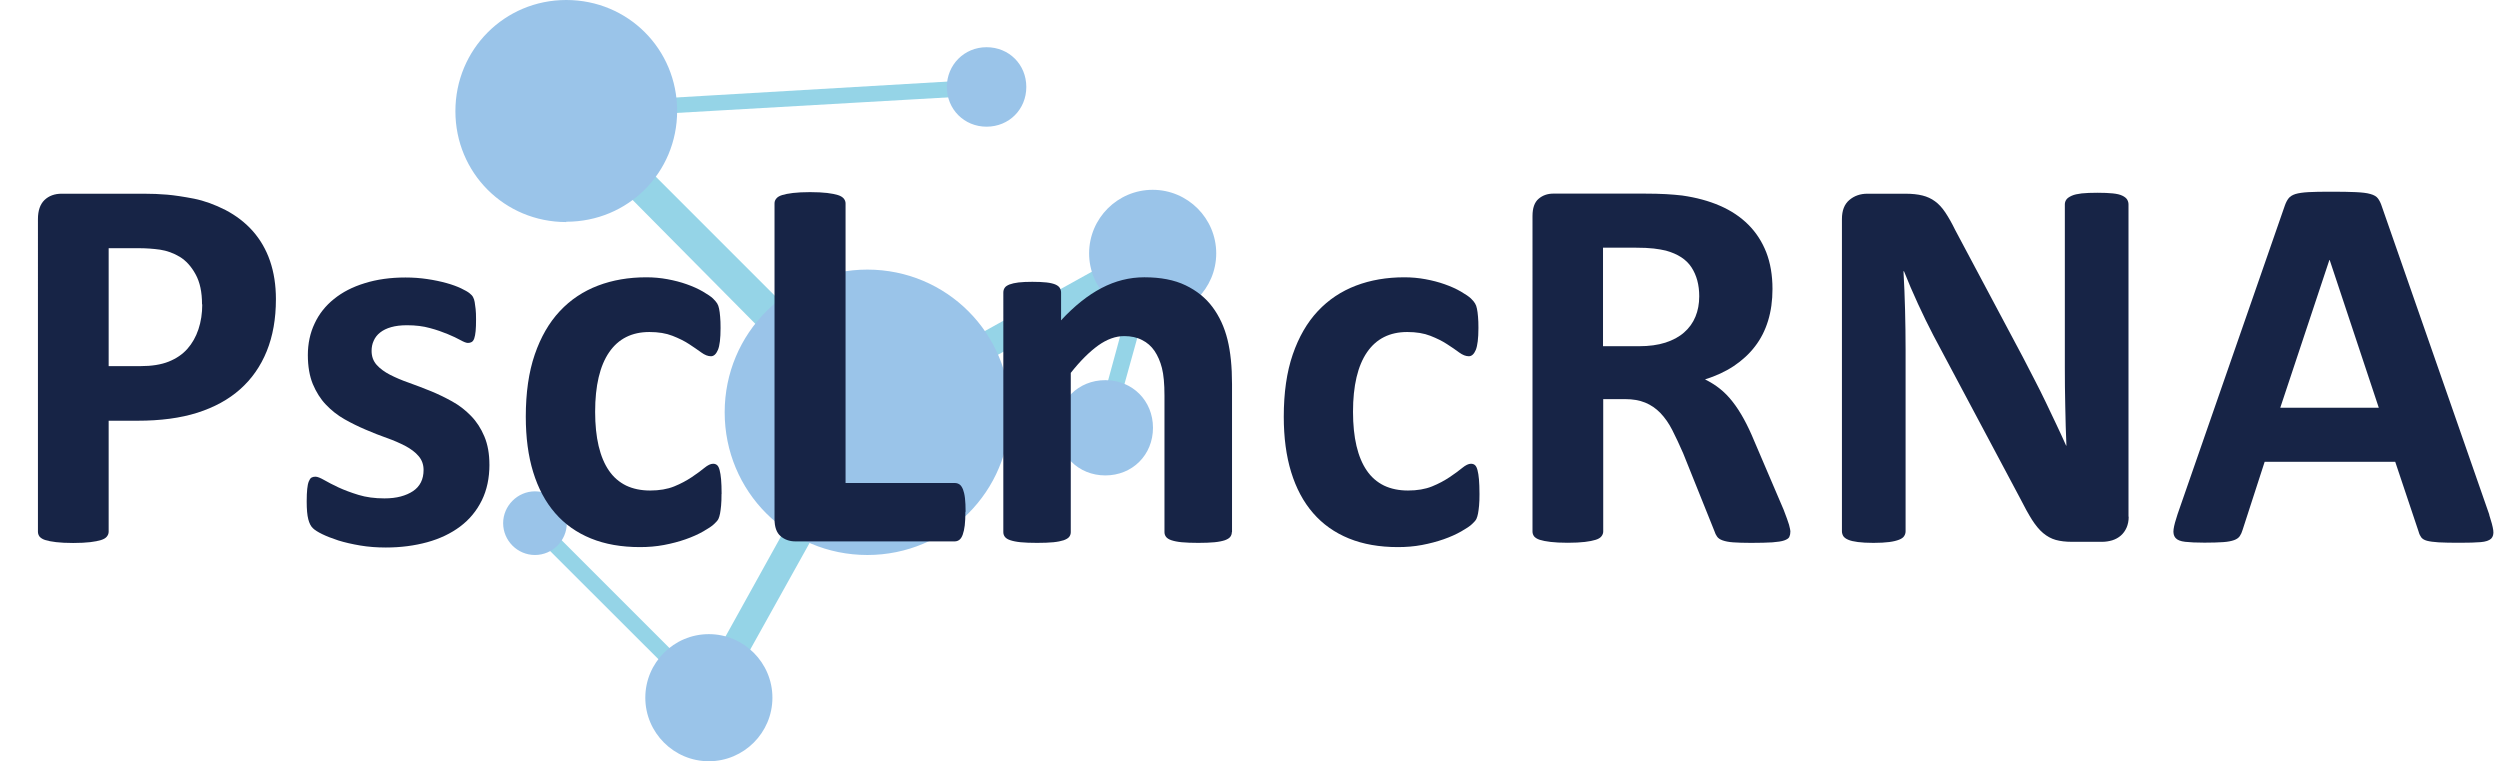 <?xml version="1.0" encoding="UTF-8"?>
<svg id="_图层_1" data-name="图层 1" xmlns="http://www.w3.org/2000/svg" viewBox="0 0 237.21 72.22">
  <defs>
    <style>
      .cls-1 {
        isolation: isolate;
      }

      .cls-2 {
        fill: #95d4e7;
      }

      .cls-3 {
        fill: #172446;
      }

      .cls-4 {
        fill: #9ac4e9;
      }
    </style>
  </defs>
  <g>
    <path class="cls-2" d="M109.41,24.04l.75,.14-.14,.75,.14,.31-.44,.31-4.22,15.18-1.5-.44,3.77-13.85-24.53,13.54-14.9,26.76-1.06-.61-.61,.61-16.53-16.51,1.06-1.06,15.35,15.35,13.85-24.98L52.7,11.58l1.06-1.06v-.75h.89l.31-.31,.31,.31,38.38-2.25,.14,1.5-37.18,2.13,26.17,26.17,26.04-14.43,.61,1.2h0l-.02-.05Z"/>
    <path class="cls-4" d="M115.4,24.04c0,3.33-2.71,6.03-6.03,6.03s-6.03-2.7-6.03-6.03,2.71-6.03,6.03-6.03,6.03,2.7,6.03,6.03Zm-61.67-2.97c-5.86,0-10.52-4.66-10.52-10.52S47.87,0,53.73,0s10.52,4.66,10.52,10.52-4.66,10.52-10.52,10.52c0,0,0,.03,0,.03Zm28.57,31.59c-7.54,0-13.54-6.03-13.54-13.54s6.03-13.54,13.54-13.54,13.54,6.03,13.54,13.54-6.03,13.54-13.54,13.54Zm-21.07,13.54c0-3.33,2.71-6.03,6.03-6.03s6.03,2.71,6.03,6.03-2.71,6.03-6.03,6.03-6.03-2.71-6.03-6.03Zm-13.49-16.56c0-1.64,1.36-3.02,3.02-3.02s3.02,1.36,3.02,3.02-1.36,3.02-3.02,3.02-3.02-1.36-3.02-3.02ZM89.84,8.25c0-2.09,1.64-3.77,3.77-3.77s3.77,1.64,3.77,3.77-1.64,3.77-3.77,3.77-3.77-1.66-3.77-3.77Zm10.52,32.34c0-2.58,1.95-4.52,4.52-4.52s4.52,1.95,4.52,4.52-1.95,4.52-4.52,4.52-4.52-1.95-4.52-4.52Z"/>
  </g>
  <g class="cls-1">
    <path class="cls-3" d="M26.18,28.4c0,1.85-.29,3.49-.87,4.92-.58,1.43-1.42,2.63-2.52,3.61-1.1,.98-2.46,1.72-4.06,2.23-1.61,.51-3.5,.76-5.67,.76h-2.75v10.53c0,.17-.06,.32-.17,.46-.11,.14-.29,.25-.55,.33s-.59,.15-1.02,.2-.97,.08-1.63,.08-1.19-.03-1.62-.08-.78-.12-1.03-.2-.43-.2-.54-.33c-.1-.14-.15-.29-.15-.46V20.78c0-.8,.21-1.4,.62-1.8,.42-.4,.96-.6,1.64-.6h7.77c.78,0,1.52,.03,2.23,.09,.7,.06,1.55,.19,2.54,.38,.99,.2,1.98,.56,3,1.08,1.01,.53,1.87,1.19,2.59,2,.71,.81,1.26,1.75,1.63,2.83,.37,1.08,.56,2.29,.56,3.63Zm-7.01,.48c0-1.16-.2-2.11-.61-2.85-.41-.75-.91-1.3-1.5-1.66-.6-.36-1.22-.58-1.87-.68-.65-.09-1.33-.14-2.03-.14h-2.85v11.19h3.01c1.07,0,1.97-.14,2.69-.43,.72-.29,1.31-.69,1.77-1.21,.46-.52,.81-1.14,1.05-1.86,.24-.72,.36-1.51,.36-2.36Z"/>
  </g>
  <g class="cls-1">
    <path class="cls-3" d="M46.44,44.07c0,1.29-.24,2.43-.73,3.42s-1.17,1.81-2.05,2.47c-.88,.66-1.93,1.16-3.13,1.49-1.21,.33-2.51,.5-3.92,.5-.85,0-1.66-.06-2.43-.19-.77-.13-1.47-.29-2.08-.48-.61-.2-1.12-.4-1.53-.6-.41-.2-.71-.39-.89-.57-.19-.18-.33-.46-.43-.84-.1-.38-.15-.95-.15-1.7,0-.49,.02-.89,.05-1.18,.03-.3,.08-.54,.15-.71s.15-.3,.25-.36,.23-.09,.38-.09c.19,0,.46,.11,.83,.32,.37,.21,.82,.45,1.36,.7,.54,.25,1.18,.49,1.9,.71,.72,.22,1.54,.33,2.46,.33,.58,0,1.09-.06,1.54-.18,.45-.12,.84-.29,1.17-.51,.33-.22,.58-.5,.75-.84,.17-.34,.25-.73,.25-1.17,0-.51-.16-.95-.47-1.31-.31-.37-.73-.68-1.25-.96-.52-.27-1.1-.53-1.76-.76s-1.33-.5-2.01-.79-1.36-.62-2.01-.99c-.65-.37-1.24-.83-1.76-1.38-.52-.54-.93-1.2-1.25-1.96-.31-.76-.47-1.68-.47-2.75s.21-2.09,.64-2.99c.42-.91,1.04-1.69,1.84-2.33,.8-.65,1.77-1.15,2.92-1.5,1.15-.36,2.43-.54,3.86-.54,.71,0,1.41,.05,2.08,.15,.67,.1,1.28,.23,1.82,.38,.54,.15,1,.32,1.38,.5,.37,.18,.64,.33,.8,.46,.16,.13,.28,.25,.34,.38,.07,.13,.12,.28,.15,.46,.03,.18,.06,.4,.09,.66,.03,.26,.04,.59,.04,.98,0,.46-.01,.83-.04,1.12-.03,.29-.07,.52-.13,.69-.06,.17-.14,.28-.24,.34-.1,.06-.22,.09-.36,.09-.15,0-.39-.09-.71-.27-.32-.18-.73-.37-1.21-.57-.48-.2-1.04-.4-1.68-.57-.64-.18-1.36-.27-2.18-.27-.58,0-1.08,.06-1.5,.18-.43,.12-.77,.29-1.05,.51s-.48,.48-.61,.78c-.14,.3-.2,.62-.2,.96,0,.53,.16,.97,.48,1.33,.32,.36,.75,.67,1.27,.94,.53,.27,1.13,.53,1.8,.76,.67,.24,1.35,.5,2.04,.78,.69,.28,1.37,.61,2.04,.98,.67,.37,1.27,.83,1.8,1.38,.53,.54,.95,1.19,1.27,1.95,.32,.76,.48,1.65,.48,2.69Z"/>
    <path class="cls-3" d="M68.46,46.87c0,.44-.01,.81-.04,1.11-.03,.3-.06,.55-.1,.75-.04,.2-.09,.37-.15,.5-.06,.13-.19,.29-.4,.48-.2,.2-.55,.43-1.04,.71-.49,.28-1.05,.53-1.68,.75-.63,.22-1.31,.4-2.05,.54-.74,.14-1.5,.2-2.28,.2-1.75,0-3.3-.27-4.65-.82s-2.48-1.35-3.4-2.41-1.61-2.36-2.08-3.89c-.47-1.53-.7-3.28-.7-5.25,0-2.28,.28-4.24,.85-5.9,.57-1.66,1.36-3.03,2.38-4.12,1.02-1.09,2.23-1.89,3.62-2.42,1.39-.53,2.92-.79,4.59-.79,.68,0,1.35,.06,2,.18,.65,.12,1.27,.28,1.83,.48,.57,.2,1.08,.43,1.53,.69s.77,.48,.96,.66c.19,.19,.32,.34,.4,.47,.08,.13,.14,.29,.18,.5,.04,.2,.08,.46,.1,.75,.03,.3,.04,.66,.04,1.08,0,.99-.08,1.68-.25,2.08s-.39,.6-.66,.6c-.29,0-.59-.12-.92-.36s-.71-.5-1.15-.79c-.44-.29-.97-.55-1.58-.79-.61-.24-1.34-.36-2.19-.36-1.67,0-2.94,.64-3.82,1.92-.88,1.28-1.33,3.17-1.33,5.65,0,1.22,.11,2.3,.33,3.24,.22,.93,.55,1.72,.98,2.34,.43,.63,.98,1.1,1.63,1.42,.65,.31,1.41,.47,2.28,.47s1.64-.13,2.28-.39,1.19-.56,1.67-.88c.48-.32,.88-.62,1.2-.88,.32-.26,.59-.39,.82-.39,.15,0,.28,.04,.38,.13,.1,.08,.18,.24,.24,.47s.11,.52,.14,.88c.03,.36,.05,.82,.05,1.38Z"/>
    <path class="cls-3" d="M91.6,48.56c0,.51-.02,.94-.06,1.29-.04,.35-.11,.64-.19,.87-.08,.23-.19,.4-.32,.5-.13,.1-.28,.15-.45,.15h-15.11c-.56,0-1.03-.17-1.41-.5s-.57-.87-.57-1.62V19.3c0-.17,.05-.32,.17-.46,.11-.14,.29-.25,.55-.33s.6-.15,1.03-.2c.43-.05,.97-.08,1.62-.08s1.21,.03,1.63,.08c.42,.05,.76,.12,1.02,.2s.44,.2,.55,.33c.11,.14,.17,.29,.17,.46v26.53h10.37c.17,0,.32,.05,.45,.14,.13,.09,.23,.25,.32,.46,.08,.21,.15,.49,.19,.84,.04,.35,.06,.78,.06,1.29Z"/>
    <path class="cls-3" d="M116.88,50.49c0,.17-.05,.32-.15,.45-.1,.13-.27,.23-.51,.32-.24,.08-.57,.15-.98,.19-.42,.04-.93,.06-1.54,.06s-1.15-.02-1.57-.06c-.42-.04-.74-.11-.98-.19s-.41-.19-.51-.32c-.1-.13-.15-.28-.15-.45v-12.97c0-1.1-.08-1.97-.24-2.6-.16-.63-.4-1.17-.7-1.62-.31-.45-.7-.8-1.19-1.04-.48-.25-1.05-.37-1.69-.37-.82,0-1.64,.3-2.47,.89-.83,.6-1.7,1.46-2.6,2.6v15.11c0,.17-.05,.32-.15,.45-.1,.13-.28,.23-.52,.32-.25,.08-.57,.15-.98,.19-.41,.04-.93,.06-1.55,.06s-1.15-.02-1.55-.06c-.41-.04-.74-.11-.98-.19-.25-.08-.42-.19-.52-.32-.1-.13-.15-.28-.15-.45V27.76c0-.17,.04-.32,.13-.45,.08-.13,.24-.23,.46-.32,.22-.08,.51-.15,.85-.19,.35-.04,.79-.06,1.31-.06s.99,.02,1.35,.06c.36,.04,.63,.11,.83,.19,.2,.09,.34,.19,.42,.32s.13,.28,.13,.45v2.63c1.26-1.36,2.54-2.38,3.84-3.06,1.3-.68,2.65-1.02,4.06-1.02,1.55,0,2.85,.25,3.91,.76,1.06,.51,1.92,1.2,2.57,2.08,.65,.88,1.12,1.9,1.41,3.07,.29,1.17,.43,2.58,.43,4.23v14.04Z"/>
    <path class="cls-3" d="M140.38,46.87c0,.44-.01,.81-.04,1.11-.03,.3-.06,.55-.1,.75-.04,.2-.09,.37-.15,.5-.06,.13-.19,.29-.4,.48-.2,.2-.55,.43-1.04,.71s-1.05,.53-1.68,.75-1.31,.4-2.05,.54c-.74,.14-1.5,.2-2.28,.2-1.75,0-3.3-.27-4.65-.82s-2.48-1.35-3.4-2.41-1.61-2.36-2.08-3.89c-.47-1.53-.7-3.28-.7-5.25,0-2.28,.28-4.24,.85-5.9,.57-1.66,1.36-3.03,2.38-4.12,1.02-1.09,2.23-1.89,3.62-2.42,1.39-.53,2.92-.79,4.59-.79,.68,0,1.35,.06,2,.18,.65,.12,1.27,.28,1.83,.48,.57,.2,1.08,.43,1.53,.69s.77,.48,.96,.66c.19,.19,.32,.34,.39,.47,.08,.13,.14,.29,.18,.5,.04,.2,.08,.46,.1,.75,.03,.3,.04,.66,.04,1.08,0,.99-.09,1.68-.25,2.08-.17,.4-.39,.6-.66,.6-.29,0-.59-.12-.92-.36-.32-.24-.7-.5-1.15-.79-.44-.29-.97-.55-1.58-.79-.61-.24-1.34-.36-2.19-.36-1.67,0-2.94,.64-3.82,1.92-.88,1.28-1.33,3.17-1.33,5.65,0,1.22,.11,2.3,.33,3.24,.22,.93,.55,1.72,.98,2.34,.43,.63,.98,1.1,1.63,1.42,.65,.31,1.41,.47,2.28,.47s1.64-.13,2.28-.39,1.19-.56,1.67-.88c.48-.32,.88-.62,1.2-.88,.32-.26,.59-.39,.82-.39,.15,0,.28,.04,.38,.13,.1,.08,.18,.24,.24,.47s.11,.52,.14,.88c.03,.36,.05,.82,.05,1.38Z"/>
    <path class="cls-3" d="M169.87,50.49c0,.19-.04,.34-.1,.47-.07,.13-.23,.23-.48,.32s-.63,.14-1.12,.18c-.49,.03-1.16,.05-2.01,.05-.71,0-1.28-.02-1.71-.05-.43-.03-.76-.1-1.01-.19-.25-.09-.42-.21-.52-.36-.1-.14-.19-.32-.25-.52l-2.96-7.37c-.36-.83-.71-1.57-1.04-2.22s-.72-1.19-1.13-1.62c-.42-.43-.9-.76-1.44-.98s-1.17-.33-1.89-.33h-2.09v12.56c0,.17-.06,.32-.17,.46-.11,.14-.29,.25-.55,.33s-.59,.15-1.02,.2-.97,.08-1.63,.08-1.19-.03-1.62-.08c-.43-.05-.78-.12-1.03-.2s-.43-.2-.54-.33c-.1-.14-.15-.29-.15-.46V20.49c0-.75,.19-1.29,.57-1.62,.38-.33,.85-.5,1.42-.5h8.54c.87,0,1.58,.02,2.14,.05,.56,.03,1.07,.08,1.53,.13,1.33,.19,2.52,.51,3.58,.97,1.06,.46,1.96,1.06,2.7,1.8,.74,.74,1.3,1.61,1.7,2.62,.39,1.01,.59,2.17,.59,3.48,0,1.1-.14,2.11-.42,3.02-.28,.91-.69,1.72-1.24,2.43-.54,.71-1.22,1.33-2.01,1.86-.8,.53-1.71,.95-2.73,1.27,.49,.24,.96,.53,1.39,.87,.43,.34,.84,.75,1.22,1.24,.38,.48,.74,1.04,1.08,1.66s.67,1.32,.99,2.1l2.78,6.5c.25,.65,.42,1.12,.51,1.42,.08,.3,.13,.53,.13,.7Zm-8.64-22.38c0-1.09-.25-2-.74-2.75-.49-.75-1.3-1.27-2.42-1.58-.34-.08-.73-.15-1.16-.2-.43-.05-1.03-.08-1.8-.08h-3.01v9.35h3.42c.95,0,1.78-.11,2.5-.34,.71-.23,1.31-.55,1.78-.97,.48-.42,.83-.91,1.07-1.49,.24-.58,.36-1.22,.36-1.94Z"/>
    <path class="cls-3" d="M201.98,49.02c0,.39-.07,.74-.2,1.04s-.32,.56-.55,.76-.5,.35-.82,.45c-.31,.09-.63,.14-.96,.14h-2.85c-.59,0-1.11-.06-1.54-.18-.43-.12-.83-.34-1.2-.65-.37-.31-.72-.74-1.06-1.27-.34-.54-.72-1.23-1.15-2.08l-8.21-15.42c-.48-.92-.96-1.91-1.45-2.97-.49-1.06-.93-2.09-1.33-3.1h-.05c.07,1.22,.12,2.44,.15,3.66,.03,1.21,.05,2.47,.05,3.76v17.25c0,.17-.05,.32-.14,.46-.09,.14-.25,.25-.48,.34-.23,.09-.54,.17-.93,.22s-.89,.08-1.5,.08-1.09-.03-1.48-.08c-.39-.05-.7-.12-.92-.22-.22-.09-.37-.21-.46-.34-.08-.14-.13-.29-.13-.46V20.78c0-.8,.23-1.4,.7-1.8,.47-.4,1.04-.6,1.72-.6h3.59c.65,0,1.19,.06,1.63,.17,.44,.11,.84,.29,1.19,.55,.35,.25,.68,.61,.98,1.06s.62,1.01,.94,1.67l6.42,12.06c.37,.73,.74,1.45,1.11,2.15,.37,.71,.72,1.41,1.06,2.12,.34,.71,.67,1.4,.99,2.08,.32,.68,.64,1.36,.94,2.04h.03c-.05-1.19-.09-2.43-.11-3.72-.03-1.29-.04-2.52-.04-3.7v-15.47c0-.17,.05-.32,.15-.46,.1-.14,.27-.25,.51-.36s.55-.17,.94-.22c.39-.04,.89-.06,1.5-.06,.58,0,1.06,.02,1.45,.06s.69,.11,.91,.22c.21,.1,.36,.22,.45,.36,.08,.14,.13,.29,.13,.46v29.64Z"/>
    <path class="cls-3" d="M236.19,48.86c.2,.61,.33,1.1,.38,1.45s-.02,.62-.2,.8c-.19,.18-.52,.29-.99,.33-.48,.04-1.13,.06-1.96,.06s-1.54-.01-2.03-.04c-.48-.03-.85-.08-1.11-.15s-.43-.18-.54-.32c-.1-.14-.19-.31-.25-.54l-2.22-6.63h-12.39l-2.09,6.45c-.07,.24-.16,.44-.27,.6-.11,.16-.29,.29-.54,.38-.25,.09-.59,.16-1.04,.19s-1.04,.05-1.77,.05c-.78,0-1.39-.03-1.83-.08-.44-.05-.75-.17-.92-.37s-.23-.47-.18-.83c.05-.36,.18-.83,.38-1.43l10.17-29.26c.1-.29,.22-.52,.36-.7,.14-.18,.35-.31,.65-.41,.3-.09,.71-.15,1.24-.18s1.22-.04,2.09-.04c1,0,1.8,.01,2.4,.04s1.06,.08,1.39,.18c.33,.09,.57,.23,.71,.42,.14,.19,.27,.44,.37,.76l10.19,29.23Zm-15.14-24.19h-.03l-4.66,14.02h9.35l-4.66-14.02Z"/>
  </g>
</svg>